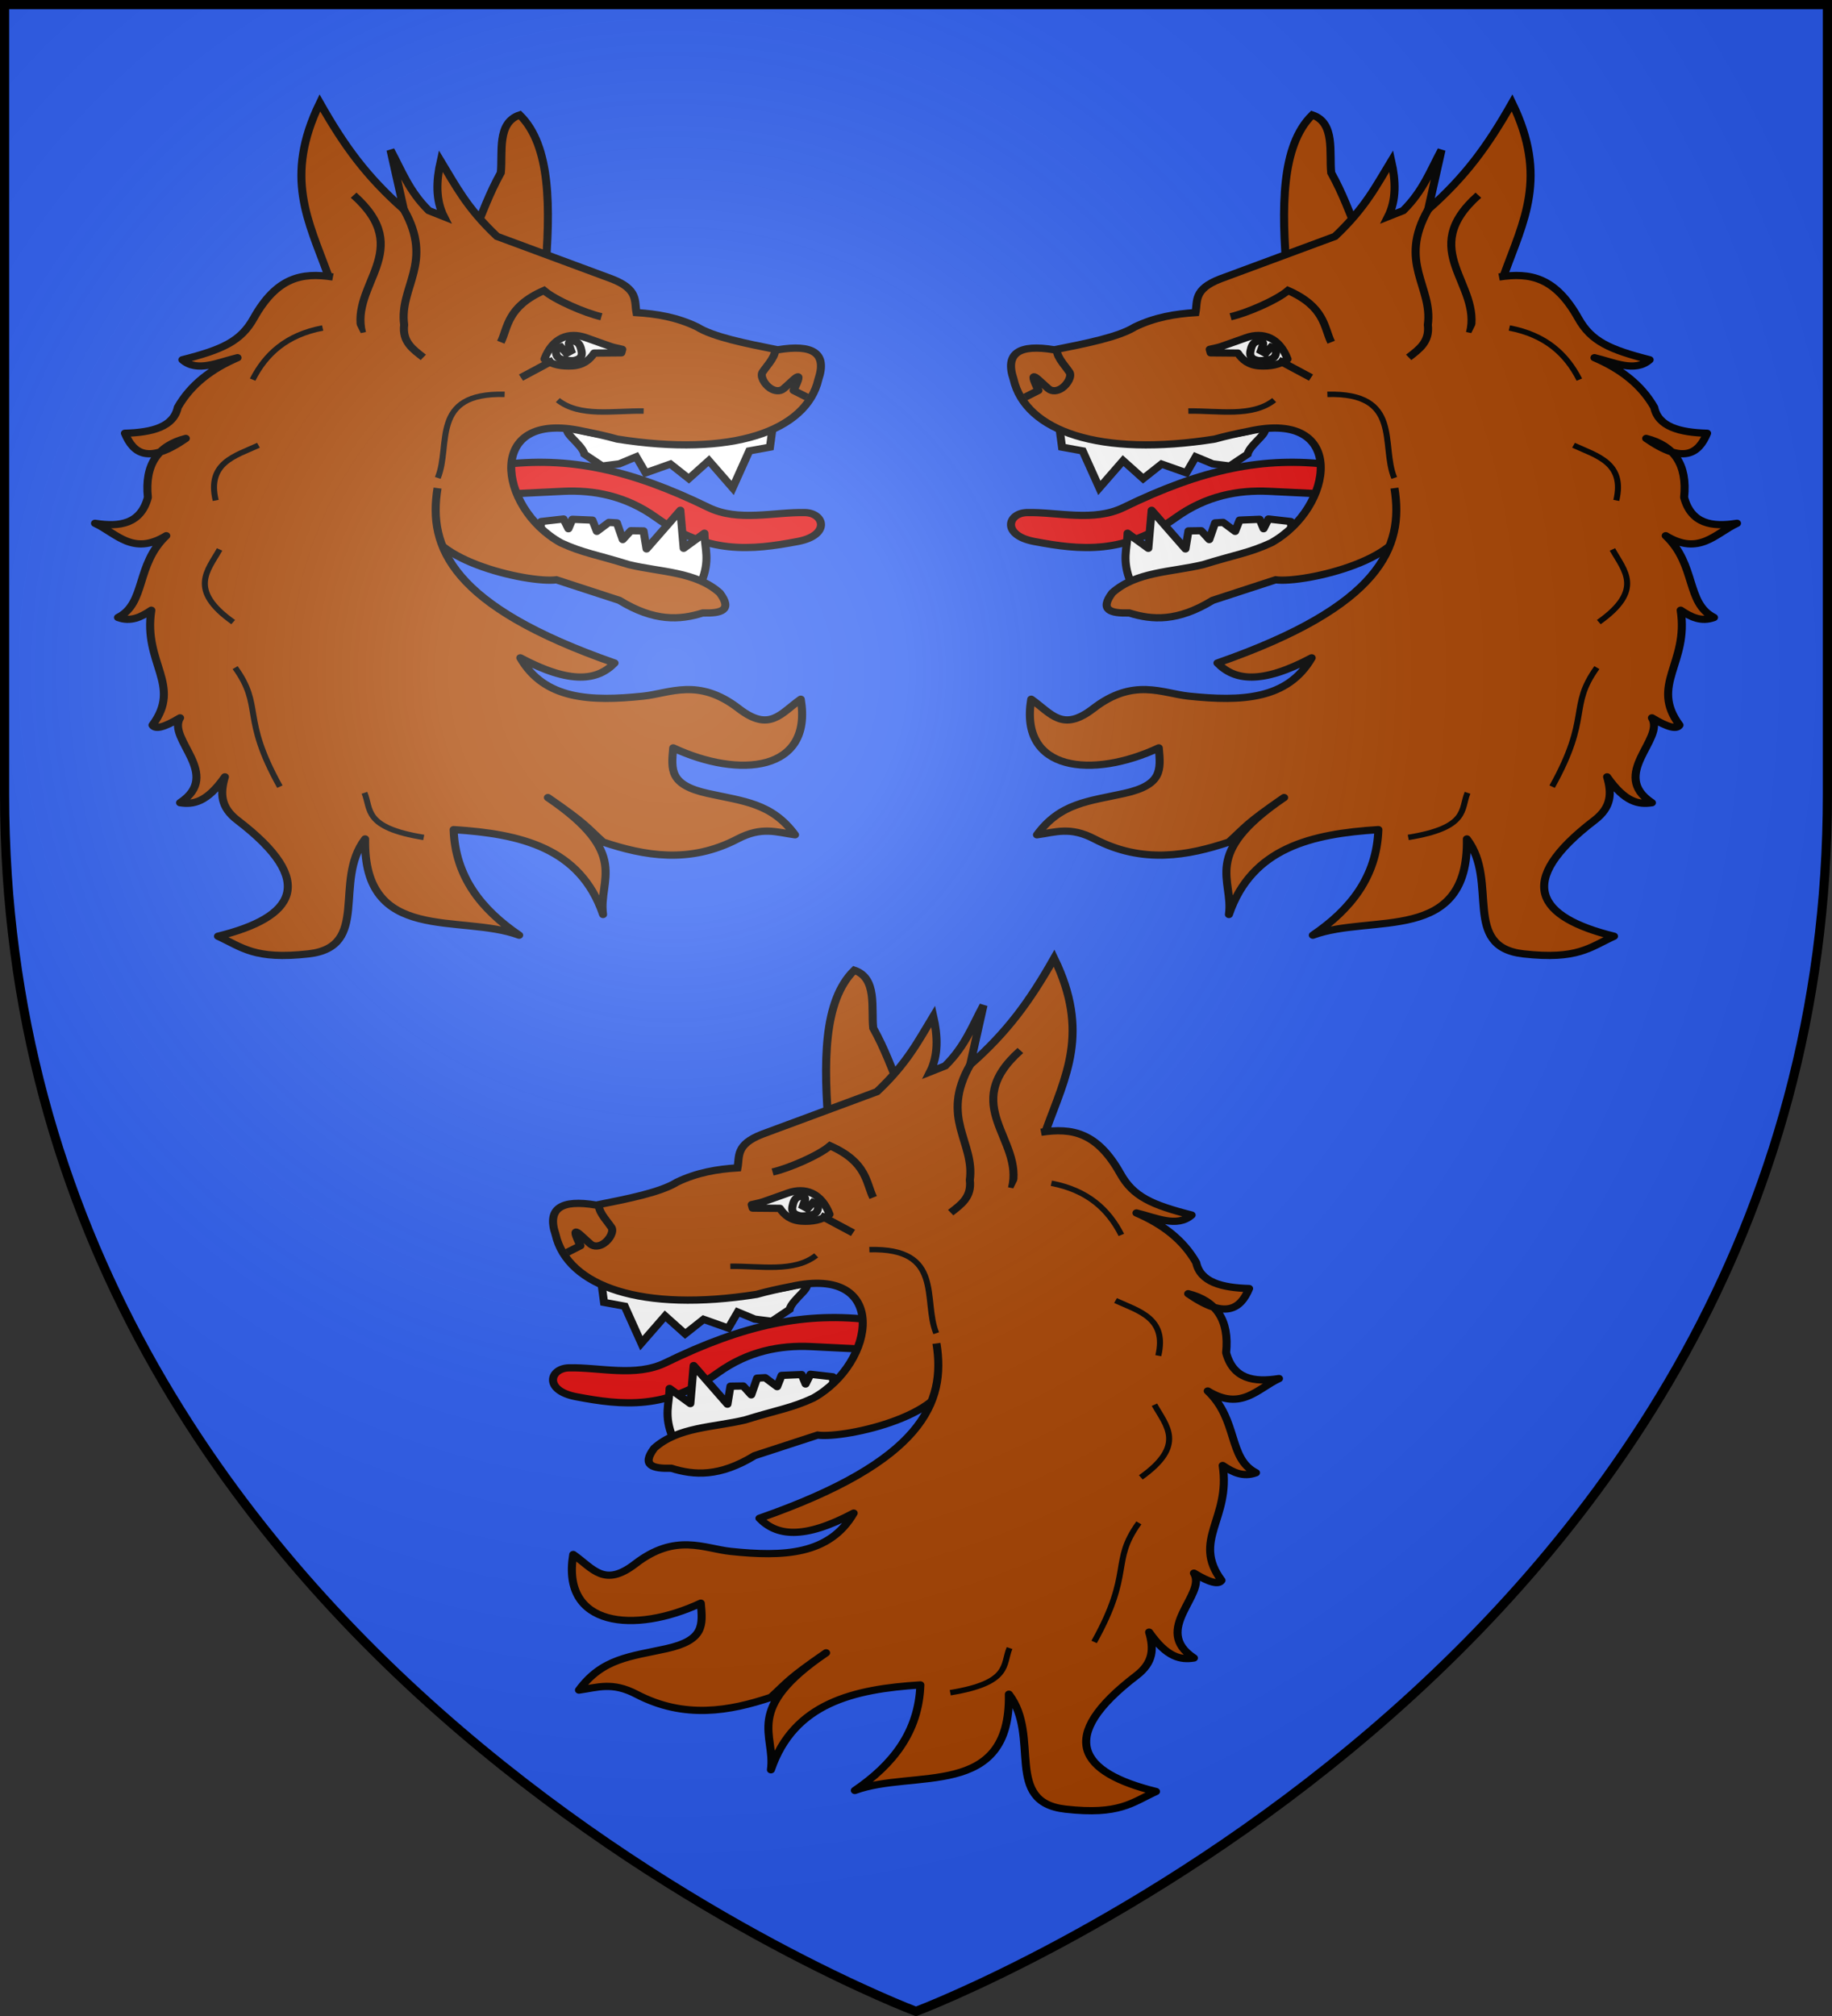<?xml version="1.0" encoding="UTF-8" standalone="no"?>
<svg
   xmlns:dc="http://purl.org/dc/elements/1.1/"
   xmlns:cc="http://creativecommons.org/ns#"
   xmlns:rdf="http://www.w3.org/1999/02/22-rdf-syntax-ns#"
   xmlns:svg="http://www.w3.org/2000/svg"
   xmlns="http://www.w3.org/2000/svg"
   xmlns:xlink="http://www.w3.org/1999/xlink"
   xmlns:sodipodi="http://sodipodi.sourceforge.net/DTD/sodipodi-0.dtd"
   xmlns:inkscape="http://www.inkscape.org/namespaces/inkscape"
   width="600"
   height="660"
   viewBox="0 0 600 660"
   id="svg2"
   sodipodi:version="0.32"
   inkscape:version="0.46"
   sodipodi:docname="Blason_Fumay-A.svg"
   inkscape:output_extension="org.inkscape.output.svg.inkscape"
   version="1.0">
  <rect x="0" y="0" width="600" height="660" fill="#333333" stroke="none"/>
  <sodipodi:namedview
     inkscape:window-height="977"
     inkscape:window-width="1280"
     inkscape:pageshadow="2"
     inkscape:pageopacity="0.0"
     guidetolerance="10.0"
     gridtolerance="10.0"
     objecttolerance="10.0"
     borderopacity="1.0"
     bordercolor="#666666"
     pagecolor="#ffffff"
     id="base"
     showgrid="false"
     inkscape:zoom="1.1863636"
     inkscape:cx="300"
     inkscape:cy="330"
     inkscape:window-x="-4"
     inkscape:window-y="-4"
     inkscape:current-layer="layer3"
     inkscape:object-nodes="true" />
  <defs
     id="defs4">
    <radialGradient
       id="Gradient1"
       gradientUnits="userSpaceOnUse"
       cx="-80"
       cy="-80"
       r="405">
      <stop
         style="stop-color:#fff;stop-opacity:0.31"
         offset="0"
         id="stop7" />
      <stop
         style="stop-color:#fff;stop-opacity:0.25"
         offset="0.19"
         id="stop9" />
      <stop
         style="stop-color:#6b6b6b;stop-opacity:0.125"
         offset="0.6"
         id="stop11" />
      <stop
         style="stop-color:#000;stop-opacity:0.125"
         offset="1"
         id="stop13" />
    </radialGradient>
    <clipPath
       id="shield_cut">
      <path
         id="shield"
         d="M -298.5,-298.5 L 298.5,-298.5 L 298.5,-40 C 298.5,246.31 0,358.5 0,358.5 C 0,358.5 -298.5,246.31 -298.5,-40 L -298.5,-298.5 z" />
    </clipPath>
  </defs>
  <g
     id="layer4"
     inkscape:label="Fond écu"
     inkscape:groupmode="layer"
     transform="translate(300,300)">
    <use
       xlink:href="#shield"
       id="use18"
       style="fill:#2b5df2"
       x="0"
       y="0"
       width="600"
       height="660" />
  </g>
  <g
     id="layer3"
     inkscape:label="Meubles"
     inkscape:groupmode="layer"
     transform="translate(300,300)">
    <g
       id="g7031"
       transform="matrix(1.32,0,0,1.188,504.755,327.404)">
      <path
         sodipodi:nodetypes="ccccccccccccccc"
         style="opacity:1;fill:#ffffff;fill-opacity:1;stroke:#000000;stroke-width:1.996;stroke-miterlimit:4;stroke-dasharray:none;stroke-opacity:1;display:inline"
         d="M -413.737,-167.286 L -418.175,-164.003 L -422.418,-164.606 L -426.619,-166.548 L -428.944,-162.12 L -435.097,-164.545 L -439.661,-160.534 L -444.637,-165.482 L -450.537,-157.968 L -454.67,-168.17 L -459.791,-169.207 L -460.765,-177.21 C -450.96,-173.552 -426.278,-168.954 -410.246,-174.612 C -407.341,-173.902 -413.239,-170.079 -413.737,-167.286 L -413.737,-167.286 z"
         id="path4924" />
      <path
         sodipodi:nodetypes="cssssscc"
         id="path5032"
         d="M -392.843,-164.3 C -409.766,-166.743 -425.085,-163.11 -444.524,-152.578 C -451.956,-148.551 -460.877,-151.378 -468.508,-151.174 C -473.32,-151.045 -474.816,-144.928 -466.712,-143.214 C -455.107,-140.76 -444.321,-139.627 -431.512,-149.831 C -424.064,-155.763 -416.167,-157.45 -408.427,-157.031 L -388.079,-155.929 L -392.843,-164.3 L -392.843,-164.3 z"
         style="opacity:1;fill:#e20909;fill-opacity:1;stroke:#000000;stroke-width:1.996;stroke-linejoin:round;stroke-miterlimit:4;stroke-dasharray:none;stroke-opacity:1;display:inline" />
      <path
         style="opacity:1;fill:#aa4400;fill-opacity:1;stroke:#000000;stroke-width:1.996;stroke-miterlimit:4;stroke-dasharray:none;stroke-opacity:1"
         d="M -386.218,-227.84 C -388.459,-233.741 -390.12,-239.043 -393.01,-244.814 C -393.531,-250.301 -391.947,-258.619 -397.71,-260.752 C -405.448,-252.299 -405.39,-235.157 -403.96,-216.486 L -386.218,-227.84 L -386.218,-227.84 z"
         id="path4928"
         sodipodi:nodetypes="ccccc" />
      <path
         sodipodi:nodetypes="ccccccccccccccccccc"
         id="path5035"
         d="M -442.715,-131.868 C -445.038,-138.11 -443.607,-141.237 -443.533,-145.49 L -438.383,-141.329 L -437.559,-151.803 L -429.17,-141.161 L -428.427,-146.124 L -425.265,-146.178 L -423.265,-143.738 L -421.817,-148.339 L -419.82,-148.467 L -416.842,-145.997 L -415.738,-149.098 L -410.765,-149.324 L -409.785,-146.725 L -408.581,-149.408 L -403.032,-148.71 L -402.611,-143.674 L -435.298,-130.735 L -442.715,-131.868 L -442.715,-131.868 z"
         style="opacity:1;fill:#ffffff;fill-opacity:1;stroke:#000000;stroke-width:1.996;stroke-linejoin:round;stroke-miterlimit:4;stroke-dasharray:none;stroke-opacity:1" />
      <path
         id="path4679"
         d="M -350.161,-216.596 C -345.286,-231.57 -339.146,-243.528 -348.118,-264.074 L -348.118,-264.074 C -354.308,-251.964 -359.71,-243.81 -368.953,-234.69 L -365.642,-251.096 C -368.379,-245.501 -370.156,-239.866 -375.143,-234.391 L -378.899,-232.733 C -376.825,-237.287 -376.968,-242.529 -378.101,-248.072 C -381.71,-241.497 -384.495,-235.213 -392.063,-227.288 L -420.533,-215.569 C -427.209,-212.708 -426.137,-209.474 -426.676,-206.284 C -431.596,-205.94 -436.707,-205.039 -441.75,-202.318 C -445.79,-199.543 -453.724,-197.789 -461.707,-196.028 C -470.524,-197.667 -473.99,-195.066 -471.817,-187.915 C -468.848,-173.525 -450.282,-166.422 -421.899,-171.428 C -419.308,-172.243 -416.358,-172.956 -413.379,-173.604 C -388.96,-179.653 -392.248,-152.542 -407.897,-142.836 C -413.338,-140.035 -416.919,-139.553 -424.812,-136.819 C -432.601,-134.748 -441.462,-134.908 -447.338,-129.042 C -450.566,-124.251 -447.751,-123.365 -443.111,-123.505 C -437.418,-121.537 -431.144,-121.069 -422.422,-126.988 L -406.802,-132.646 C -399.86,-131.606 -372.191,-138.495 -374.736,-151.033"
         style="opacity:1;fill:#aa4400;fill-opacity:1;stroke:#000000;stroke-width:1.996;stroke-miterlimit:4;stroke-dasharray:none;stroke-opacity:1"
         sodipodi:nodetypes="ccccccccccccccccccccccc" />
      <path
         style="opacity:1;fill:none;stroke:#000000;stroke-width:1.5;stroke-miterlimit:4;stroke-dasharray:none;stroke-opacity:1"
         d="M -393.962,-183.752 C -375.314,-184.293 -380.743,-169.747 -377.368,-160.718"
         id="path4930"
         sodipodi:nodetypes="cc" />
      <path
         style="opacity:1;fill:none;stroke:#000000;stroke-width:1.5;stroke-miterlimit:4;stroke-dasharray:none;stroke-opacity:1"
         d="M -428.456,-179.159 C -420.975,-179.286 -412.614,-177.393 -407.157,-182.171"
         id="path4942"
         sodipodi:nodetypes="cc" />
      <path
         style="opacity:1;fill:none;stroke:#000000;stroke-width:1.996;stroke-linejoin:round;stroke-miterlimit:4;stroke-dasharray:none;stroke-opacity:1"
         d="M -461.109,-196.866 C -461.419,-194.331 -459.424,-192.239 -457.965,-189.891 C -457.309,-188.835 -458.343,-186.567 -459.876,-185.429 C -460.939,-184.64 -462.258,-184.458 -463.165,-185.302 C -465.591,-187.562 -468.62,-191.631 -465.642,-184.838 L -468.937,-182.984"
         id="path4612"
         sodipodi:nodetypes="cssscc" />
      <path
         style="opacity:1;fill:none;stroke:#000000;stroke-width:1.996;stroke-miterlimit:4;stroke-dasharray:none;stroke-opacity:1"
         d="M -368.956,-234.69 C -376.508,-219.93 -367.744,-213.462 -369.034,-202.919 C -368.518,-198.167 -371.265,-196.151 -373.784,-193.945"
         id="path4934"
         sodipodi:nodetypes="ccc" />
      <path
         style="opacity:1;fill:none;stroke:#000000;stroke-width:1.996;stroke-miterlimit:4;stroke-dasharray:none;stroke-opacity:1"
         d="M -356.496,-238.637 C -371.958,-223.367 -355.486,-214.179 -358.584,-200.708"
         id="path4936"
         sodipodi:nodetypes="cc" />
      <path
         style="opacity:1;fill:none;stroke:#000000;stroke-width:1.996;stroke-miterlimit:4;stroke-dasharray:none;stroke-opacity:1"
         d="M -417.97,-205.139 C -413.984,-206.15 -406.578,-209.669 -403.718,-212.373 C -394.546,-207.884 -394.812,-202.215 -393.017,-198.12"
         id="path4938"
         sodipodi:nodetypes="ccc" />
      <path
         style="opacity:1;fill:#ffffff;fill-opacity:1;stroke:#000000;stroke-width:1.996;stroke-linejoin:round;stroke-miterlimit:4;stroke-dasharray:none;stroke-opacity:1"
         d="M -423.155,-196.16 C -419.772,-197.032 -421.996,-196.275 -414.138,-199.363 C -409.894,-201.031 -405.882,-199.429 -403.84,-193.478 C -405.795,-191.843 -408.24,-191.437 -410.774,-191.6 C -413.383,-191.769 -415.05,-193.214 -416.166,-195.131 L -422.922,-195.195 L -423.155,-196.16 L -423.155,-196.16 z"
         id="path3073"
         sodipodi:nodetypes="cscscccc" />
      <path
         style="opacity:1;fill:#ffffff;fill-opacity:1;stroke:#000000;stroke-width:1.996;stroke-miterlimit:4;stroke-dasharray:none;stroke-opacity:1"
         d="M -407.919,-196.797 C -407.193,-196.552 -406.653,-195.938 -406.701,-195.252 C -406.805,-193.769 -407.851,-193.395 -408.73,-193.253 C -409.602,-193.113 -410.516,-192.892 -411.427,-193.145 C -413.196,-193.634 -413.219,-194.736 -413.036,-195.727 C -412.855,-196.703 -412.578,-197.732 -411.795,-198.171 C -410.197,-199.067 -409.734,-198.006 -409.923,-197.421 L -410.461,-195.759 L -409.309,-195.07 L -407.919,-196.797 L -407.919,-196.797 z"
         id="path4621"
         sodipodi:nodetypes="csssssscccc" />
      <path
         style="opacity:1;fill:none;stroke:#000000;stroke-width:1.996;stroke-linejoin:round;stroke-miterlimit:4;stroke-dasharray:none;stroke-opacity:1"
         d="M -406.128,-193.194 L -398.017,-188.371"
         id="path4623"
         sodipodi:nodetypes="cc" />
      <path
         sodipodi:nodetypes="cccssccscsccccccscsccccccccccccccsc"
         id="path7005"
         d="M -377.316,-157.918 C -374.915,-141.597 -380.736,-125.4 -421.236,-109.719 C -417.063,-104.901 -410.391,-103.734 -397.85,-111.145 C -403.818,-99.602 -415.306,-99.069 -428.366,-100.593 C -434.974,-101.365 -442.032,-105.75 -452.037,-97.171 C -459.737,-90.569 -462.45,-95.822 -467.438,-99.738 C -470.478,-79.75 -452.212,-77.808 -435.788,-86.33 C -435.277,-80.23 -434.872,-76.118 -444.337,-73.785 C -453.153,-71.611 -460.216,-71.18 -466.012,-62.377 C -461.366,-63.091 -457.782,-64.73 -451.752,-61.232 C -439.816,-54.308 -428.618,-56.593 -418.384,-60.38 C -414.131,-64.691 -414.16,-65.398 -404.695,-72.644 C -425.455,-56.993 -417.149,-50.15 -418.384,-40.417 C -412.709,-58.827 -397.842,-62.639 -381.308,-63.803 C -381.71,-50.881 -388.14,-41.834 -397.565,-34.713 C -382.975,-40.707 -358.85,-32.03 -359.348,-61.236 C -351.315,-49.525 -360.799,-31.495 -345.288,-29.564 C -331.905,-27.899 -328.844,-31.362 -322.843,-34.427 C -341.795,-39.585 -347.73,-49.354 -327.691,-66.37 C -323.447,-69.974 -323.352,-73.856 -324.554,-78.348 C -320.058,-71.241 -316.65,-70.663 -313.432,-71.218 C -324.048,-79.013 -310.141,-88.747 -313.432,-94.604 C -309.506,-91.966 -307.282,-91.369 -306.587,-92.608 C -314.015,-103.697 -304.226,-109.628 -306.302,-124.265 C -303.789,-122.38 -301.182,-120.961 -298.031,-122.268 C -305.062,-126.233 -302.349,-136.761 -310.009,-144.799 C -301.699,-139.176 -297.652,-145.487 -292.327,-148.221 C -298.577,-147.113 -303.693,-148.108 -305.446,-155.351 C -304.606,-164.416 -307.945,-169.65 -314.858,-171.607 C -305.655,-164.512 -301.886,-167.294 -299.742,-173.033 C -306.548,-173.247 -311.839,-174.808 -312.861,-180.163 C -316.078,-186.453 -321.247,-190.791 -327.691,-193.853 C -322.856,-192.574 -317.626,-189.714 -314.002,-193.282 C -323.907,-196.082 -328.496,-198.36 -331.684,-204.69 C -337.39,-216.022 -343.583,-217.419 -351.363,-216.098"
         style="opacity:1;fill:#aa4400;fill-opacity:1;stroke:#000000;stroke-width:1.996;stroke-linecap:butt;stroke-linejoin:round;stroke-miterlimit:4;stroke-dasharray:none;stroke-opacity:1" />
      <path
         sodipodi:nodetypes="cc"
         id="path7007"
         d="M -373.893,-61.655 C -358.829,-64.37 -360.893,-69.421 -359.178,-73.957"
         style="opacity:1;fill:none;fill-opacity:1;stroke:#000000;stroke-width:1.5;stroke-linecap:butt;stroke-linejoin:round;stroke-miterlimit:4;stroke-dasharray:none;stroke-opacity:1" />
      <path
         sodipodi:nodetypes="cc"
         id="path7009"
         d="M -338.192,-75.645 C -328.473,-95.009 -334.132,-97.572 -327.096,-108.451"
         style="opacity:1;fill:none;fill-opacity:1;stroke:#000000;stroke-width:1.5;stroke-linecap:butt;stroke-linejoin:round;stroke-miterlimit:4;stroke-dasharray:none;stroke-opacity:1" />
      <path
         sodipodi:nodetypes="cc"
         id="path7011"
         d="M -326.613,-120.995 C -315.315,-129.88 -320.329,-135.219 -323.236,-141.016"
         style="opacity:1;fill:none;fill-opacity:1;stroke:#000000;stroke-width:1.5;stroke-linecap:butt;stroke-linejoin:round;stroke-miterlimit:4;stroke-dasharray:none;stroke-opacity:1" />
      <path
         sodipodi:nodetypes="cc"
         id="path7013"
         d="M -322.271,-154.525 C -320.064,-164.894 -327.061,-166.766 -332.885,-169.722"
         style="opacity:1;fill:none;fill-opacity:1;stroke:#000000;stroke-width:1.5;stroke-linecap:butt;stroke-linejoin:round;stroke-miterlimit:4;stroke-dasharray:none;stroke-opacity:1" />
      <path
         sodipodi:nodetypes="cc"
         id="path7015"
         d="M -331.438,-187.813 C -334.648,-194.849 -339.82,-200.143 -348.806,-202.045"
         style="opacity:1;fill:none;fill-opacity:1;stroke:#000000;stroke-width:1.5;stroke-linecap:butt;stroke-linejoin:round;stroke-miterlimit:4;stroke-dasharray:none;stroke-opacity:1" />
    </g>
    <use
       x="0"
       y="0"
       xlink:href="#g7031"
       id="use7074"
       transform="matrix(-1,0,0,1,-150.001,-280)"
       width="600"
       height="660" />
    <use
       x="0"
       y="0"
       xlink:href="#use7074"
       id="use7076"
       transform="matrix(-1,0,0,1,-1.3467582e-3,0)"
       width="600"
       height="660" />
  </g>
  <g
     id="layer2"
     inkscape:label="Reflet final"
     inkscape:groupmode="layer"
     transform="translate(300,300)"
     sodipodi:insensitive="true">
    <use
       xlink:href="#shield"
       id="use22"
       style="fill:url(#Gradient1)"
       x="0"
       y="0"
       width="600"
       height="660" />
  </g>
  <g
     id="layer1"
     inkscape:label="Contour final"
     inkscape:groupmode="layer"
     transform="translate(300,300)"
     sodipodi:insensitive="true">
    <use
       xlink:href="#shield"
       style="fill:none;stroke:#000000;stroke-width:3"
       id="use25"
       x="0"
       y="0"
       width="600"
       height="660" />
  </g>
</svg>
